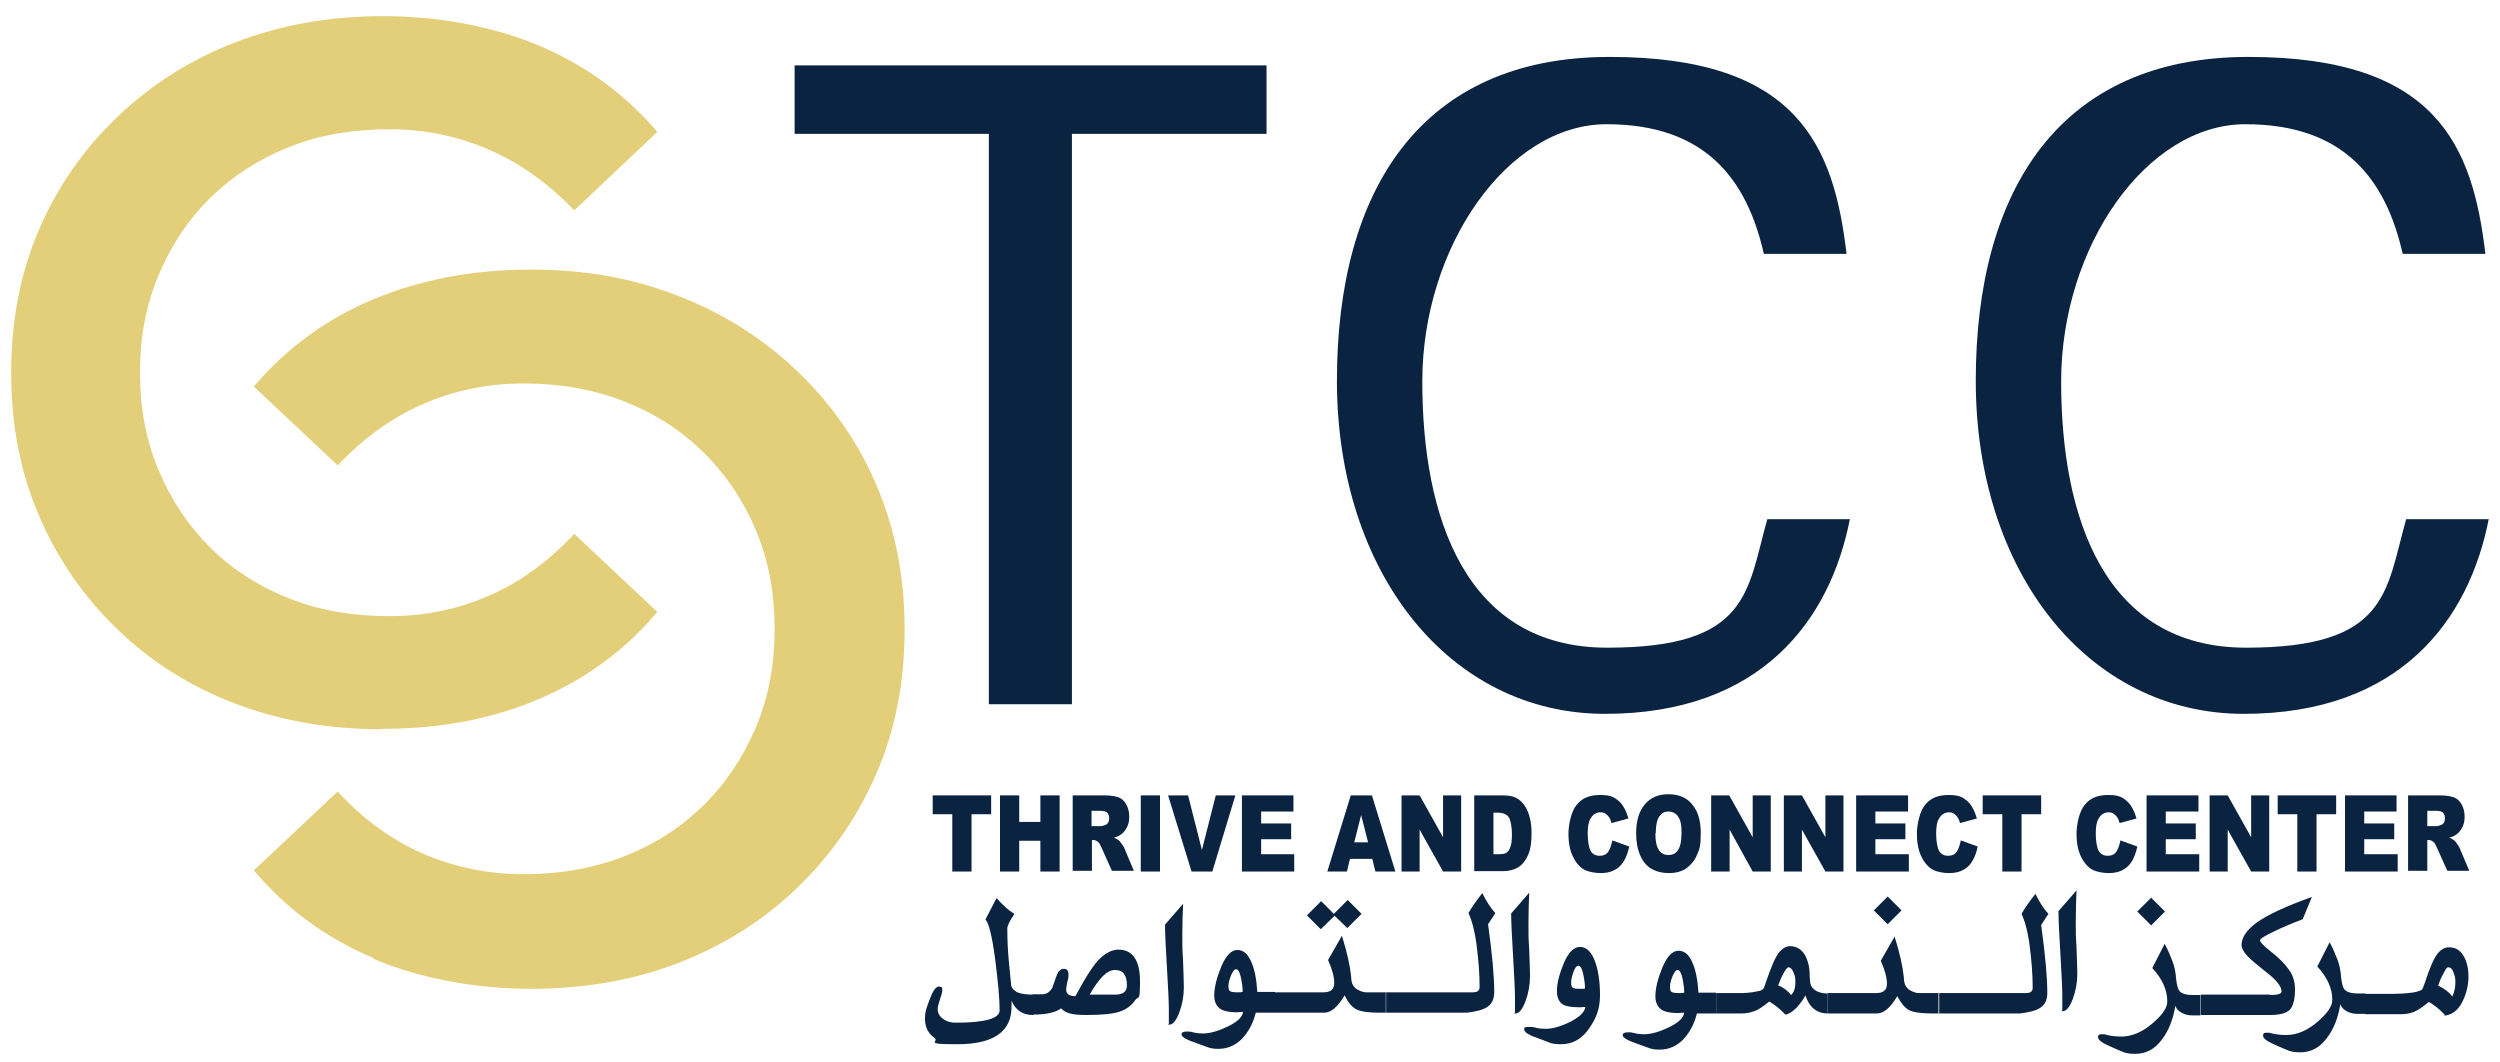 <?xml version="1.0" encoding="UTF-8"?>
<svg xmlns="http://www.w3.org/2000/svg" version="1.2" viewBox="0 0 650 276" width="650" height="276">
  <title>tcc arabic</title>
  <style>
		.s0 { fill: #e3ce7a } 
		.s1 { fill: #0a2340 } 
	</style>
  <g>
    <path class="s0" d="m99.2 189.6c-13.9 0-26.7-2.3-38.4-6.8-11.7-4.5-21.9-11-30.5-19.4-8.7-8.4-15.4-18.2-20.2-29.4-4.8-11.2-7.2-23.5-7.2-37.1 0-13.6 2.4-25.9 7.2-37.1q7.2-16.8 20.4-29.4c8.8-8.4 19-14.9 30.7-19.4 11.7-4.5 24.5-6.8 38.4-6.8 13.9 0 28.2 2.5 40.4 7.6q18.3 7.7 30.9 22.5l-21.6 20.4c-6.7-7-14.1-12.3-22.2-15.8-8.1-3.5-16.7-5.3-26-5.3-9.3 0-18.1 1.5-25.9 4.6-7.8 3.1-14.6 7.5-20.4 13.1q-8.7 8.6-13.5 20.1c-3.3 7.7-4.9 16.2-4.9 25.5 0 9.3 1.6 17.8 4.9 25.5q4.9 11.6 13.5 20.1c5.8 5.7 12.5 10 20.4 13.1 7.8 3.1 16.4 4.6 25.9 4.6 9.5 0 17.9-1.8 26-5.3 8.1-3.5 15.5-8.9 22.2-16.1l21.6 20.3c-8.4 10-18.7 17.5-30.9 22.7-12.2 5.2-25.8 7.7-40.7 7.7"></path>
    <path class="s0" d="m97.1 249.1c-12.3-5.2-22.7-12.8-31.1-22.8l21.8-20.5c6.7 7.3 14.2 12.7 22.3 16.2 8.1 3.5 16.9 5.3 26.2 5.3 9.3 0 18.2-1.6 26.1-4.7 7.9-3.1 14.7-7.5 20.5-13.2 5.8-5.7 10.3-12.5 13.6-20.2 3.3-7.8 4.9-16.3 4.9-25.7 0-9.4-1.6-17.9-4.9-25.7-3.3-7.8-7.8-14.5-13.6-20.2-5.8-5.7-12.6-10.1-20.5-13.2-7.9-3.1-16.6-4.7-26.1-4.7-9.5 0-18.1 1.8-26.2 5.3-8.1 3.5-15.6 8.9-22.3 16l-21.8-20.5c8.5-10 18.9-17.6 31.1-22.7 12.3-5.1 25.9-7.7 40.7-7.7 14.8 0 26.9 2.3 38.7 6.9 11.8 4.6 22 11.1 30.9 19.6 8.8 8.5 15.7 18.3 20.5 29.6 4.8 11.2 7.3 23.7 7.3 37.4 0 13.7-2.4 26.1-7.3 37.4-4.8 11.2-11.6 21.1-20.4 29.6-8.7 8.5-19 15-30.7 19.6-11.8 4.6-24.6 6.9-38.7 6.9-14.1 0-28.7-2.6-41-7.8"></path>
    <path fill-rule="evenodd" class="s1" d="m242.5 206.8h15.2v4.9h-5.1v14.9h-5v-14.9h-5.1v-4.9z"></path>
    <path fill-rule="evenodd" class="s1" d="m260 206.8h5v6.9h5.5v-6.9h5v19.8h-5v-8h-5.5v8h-5v-19.8z"></path>
    <path class="s1" d="m278.9 226.6v-19.8h8.3c1.5 0 2.7 0.2 3.6 0.5 0.8 0.3 1.5 0.9 2 1.8 0.5 0.9 0.8 1.9 0.8 3.2 0 1.3-0.2 2-0.6 2.8-0.4 0.8-0.9 1.4-1.6 1.9-0.4 0.3-1 0.6-1.8 0.8 0.6 0.2 1 0.5 1.3 0.7 0.2 0.2 0.5 0.5 0.8 1 0.4 0.5 0.6 0.9 0.7 1.2l2.4 5.7h-5.7l-2.7-6q-0.5-1.2-0.9-1.5c-0.4-0.3-0.8-0.5-1.2-0.5h-0.4v8h-5zm5-11.8h2.1c0.2 0 0.7 0 1.3-0.3 0.3 0 0.6-0.3 0.8-0.6 0.2-0.3 0.3-0.7 0.3-1.1 0-0.6-0.2-1.1-0.5-1.5-0.3-0.3-1-0.5-1.9-0.5h-2.2v4z"></path>
    <path fill-rule="evenodd" class="s1" d="m296.6 206.8h5v19.8h-5z"></path>
    <path fill-rule="evenodd" class="s1" d="m303.7 206.8h5.2l3.6 14.2 3.6-14.2h5.1l-6 19.8h-5.4l-6.1-19.8z"></path>
    <path fill-rule="evenodd" class="s1" d="m322.9 206.8h13.4v4.2h-8.4v3.1h7.8v4.1h-7.8v3.9h8.6v4.5h-13.6v-19.8z"></path>
    <path class="s1" d="m356.7 223.3h-5.7l-0.8 3.3h-5.1l6.1-19.8h5.5l6.1 19.8h-5.2l-0.8-3.3zm-1-4.3l-1.8-7.1-1.8 7.1z"></path>
    <path fill-rule="evenodd" class="s1" d="m364.4 206.8h4.7l6.1 10.9v-10.9h4.7v19.8h-4.7l-6.1-10.9v10.9h-4.7v-19.8z"></path>
    <path class="s1" d="m383.3 206.8h7.4c1.5 0 2.7 0.2 3.6 0.7 0.9 0.5 1.6 1.2 2.2 2.1 0.6 0.9 1 2 1.3 3.2 0.3 1.2 0.4 2.5 0.4 3.8 0 2.1-0.2 3.8-0.6 4.9-0.4 1.2-0.9 2.1-1.6 2.9-0.7 0.8-1.5 1.3-2.3 1.6-1.1 0.4-2.1 0.5-3 0.5h-7.4v-19.8zm5 4.5v10.8h1.2c1 0 1.8-0.1 2.2-0.4 0.4-0.3 0.8-0.8 1-1.5 0.3-0.7 0.4-1.8 0.4-3.4 0-1.6-0.3-3.5-0.8-4.3-0.6-0.8-1.5-1.2-2.8-1.2z"></path>
    <path class="s1" d="m419.2 218.5l4.4 1.6c-0.3 1.5-0.8 2.8-1.4 3.8-0.6 1-1.4 1.8-2.4 2.3-0.9 0.5-2.1 0.8-3.6 0.8-1.5 0-3.2-0.3-4.3-0.9-1.1-0.6-2.1-1.7-2.9-3.3q-1.2-2.4-1.2-6c0-2.4 0.7-5.8 2.1-7.5 1.4-1.8 3.4-2.6 6.1-2.6 2.7 0 3.6 0.5 4.8 1.5 1.2 1 2 2.6 2.6 4.6l-4.4 1.2c-0.2-0.6-0.3-1-0.5-1.3-0.3-0.5-0.6-0.8-1-1.1-0.4-0.3-0.9-0.4-1.4-0.4-1.1 0-2 0.6-2.6 1.7-0.5 0.8-0.7 2.1-0.7 3.9 0 1.8 0.3 3.7 0.8 4.5 0.5 0.8 1.3 1.2 2.3 1.2 1 0 1.7-0.3 2.2-1 0.5-0.7 0.8-1.6 1.1-2.9"></path>
    <path class="s1" d="m425.4 216.7c0-3.2 0.7-5.7 2.2-7.5 1.5-1.8 3.5-2.7 6.2-2.7 2.7 0 4.8 0.9 6.2 2.7 1.5 1.8 2.2 4.2 2.2 7.4 0 3.2-0.3 4.2-1 5.7-0.6 1.5-1.6 2.6-2.8 3.5q-1.8 1.2-4.5 1.2c-1.8 0-3.3-0.4-4.5-1.1-1.2-0.7-2.2-1.8-2.9-3.4-0.7-1.5-1.1-3.5-1.1-5.8zm5 0c0 2 0.3 3.4 0.9 4.3 0.6 0.9 1.4 1.3 2.5 1.3 1.1 0 1.9-0.4 2.5-1.3 0.6-0.9 0.9-2.4 0.9-4.6 0-2.2-0.3-3.2-0.9-4.1-0.6-0.9-1.5-1.3-2.5-1.3-1 0-1.8 0.4-2.4 1.3-0.6 0.9-0.9 2.3-0.9 4.3"></path>
    <path fill-rule="evenodd" class="s1" d="m444.9 206.8h4.7l6.1 10.9v-10.9h4.7v19.8h-4.7l-6-10.9v10.9h-4.8v-19.8z"></path>
    <path fill-rule="evenodd" class="s1" d="m463.8 206.8h4.7l6.1 10.9v-10.9h4.7v19.8h-4.7l-6.1-10.9v10.9h-4.7v-19.8z"></path>
    <path fill-rule="evenodd" class="s1" d="m482.6 206.8h13.5v4.2h-8.5v3.1h7.8v4.1h-7.8v3.9h8.7v4.5h-13.7v-19.8z"></path>
    <path class="s1" d="m509.8 218.5l4.4 1.6c-0.3 1.5-0.8 2.8-1.4 3.8-0.6 1-1.4 1.8-2.4 2.3-0.9 0.5-2.1 0.8-3.6 0.8-1.5 0-3.2-0.3-4.3-0.9-1.1-0.6-2.1-1.7-2.9-3.3q-1.2-2.4-1.2-6c0-2.4 0.7-5.8 2.1-7.5 1.4-1.8 3.4-2.6 6.1-2.6 2.7 0 3.6 0.5 4.8 1.5 1.2 1 2 2.6 2.6 4.6l-4.4 1.2c-0.2-0.6-0.3-1-0.5-1.3-0.3-0.5-0.6-0.8-1-1.1-0.4-0.3-0.9-0.4-1.4-0.4-1.1 0-2 0.6-2.6 1.7-0.5 0.8-0.7 2.1-0.7 3.9 0 1.8 0.3 3.7 0.8 4.5 0.5 0.8 1.3 1.2 2.3 1.2 1 0 1.7-0.3 2.2-1 0.5-0.7 0.8-1.6 1.1-2.9"></path>
    <path fill-rule="evenodd" class="s1" d="m515.5 206.8h15.2v4.9h-5.1v14.9h-5v-14.9h-5.1v-4.9z"></path>
    <path class="s1" d="m551.3 218.5l4.4 1.6c-0.3 1.5-0.8 2.8-1.4 3.8-0.6 1-1.4 1.8-2.4 2.3-0.9 0.5-2.1 0.8-3.6 0.8-1.5 0-3.2-0.3-4.3-0.9-1.1-0.6-2.1-1.7-2.9-3.3q-1.2-2.4-1.2-6c0-2.4 0.7-5.8 2.1-7.5 1.4-1.8 3.4-2.6 6.1-2.6 2.7 0 3.6 0.5 4.8 1.5 1.2 1 2 2.6 2.6 4.6l-4.4 1.2c-0.2-0.6-0.3-1-0.5-1.3-0.3-0.5-0.6-0.8-1-1.1-0.4-0.3-0.9-0.4-1.4-0.4-1.1 0-2 0.6-2.6 1.7-0.5 0.8-0.7 2.1-0.7 3.9 0 1.8 0.3 3.7 0.8 4.5 0.5 0.8 1.3 1.2 2.3 1.2 1 0 1.7-0.3 2.2-1 0.5-0.7 0.8-1.6 1.1-2.9"></path>
    <path fill-rule="evenodd" class="s1" d="m558.1 206.8h13.5v4.2h-8.5v3.1h7.8v4.1h-7.8v3.9h8.7v4.5h-13.7v-19.8z"></path>
    <path fill-rule="evenodd" class="s1" d="m574.5 206.8h4.7l6.1 10.9v-10.9h4.7v19.8h-4.7l-6.1-10.9v10.9h-4.7v-19.8z"></path>
    <path fill-rule="evenodd" class="s1" d="m592.2 206.8h15.2v4.9h-5.1v14.9h-5v-14.9h-5.1v-4.9z"></path>
    <path fill-rule="evenodd" class="s1" d="m609.7 206.8h13.4v4.2h-8.4v3.1h7.8v4.1h-7.8v3.9h8.7v4.5h-13.7v-19.8z"></path>
    <path class="s1" d="m626.1 226.6v-19.8h8.3c1.5 0 2.7 0.2 3.6 0.5 0.8 0.3 1.5 0.9 2 1.8 0.5 0.9 0.8 1.9 0.8 3.2 0 1.3-0.2 2-0.6 2.8-0.4 0.8-0.9 1.4-1.6 1.9-0.4 0.3-1 0.6-1.8 0.8 0.6 0.2 1 0.5 1.3 0.7 0.2 0.2 0.5 0.5 0.8 1 0.4 0.5 0.6 0.9 0.7 1.2l2.4 5.7h-5.7l-2.7-6q-0.5-1.2-0.9-1.5c-0.4-0.3-0.8-0.5-1.2-0.5h-0.4v8h-5zm5.1-11.8h2.1c0.2 0 0.7 0 1.3-0.3 0.3 0 0.6-0.3 0.8-0.6 0.2-0.3 0.3-0.7 0.3-1.1 0-0.6-0.2-1.1-0.5-1.5-0.3-0.3-1-0.5-1.9-0.5h-2.2v4z"></path>
    <path fill-rule="evenodd" class="s1" d="m257.1 34.8h-50.5v-17.8h122.7v17.8h-50.6v148.3h-21.6v-148.3z"></path>
    <path class="s1" d="m481 134.8c-5.1 26.4-23.1 50.8-63.7 50.8-40.6 0-69.7-36.9-69.7-86.6 0-49.7 21.9-84.2 70.9-84.2 49 0 58.3 23.2 61.6 51.2h-21.5c-4.4-19.4-15.2-33.7-40.9-33.7-25.7 0-47.9 31.8-47.9 66.9 0 35.1 11.1 69.2 48.1 69.2 37 0 36.3-14.6 41.6-33.4h21.4z"></path>
    <path class="s1" d="m647.1 134.8c-5.1 26.4-23.1 50.8-63.7 50.8-40.6 0-69.7-36.9-69.7-86.6 0-49.7 21.9-84.2 70.9-84.2 49 0 58.3 23.2 61.6 51.2h-21.5c-4.4-19.4-15.2-33.7-40.9-33.7-25.7 0-47.9 31.8-47.9 66.9 0 35.1 11.1 69.2 48.1 69.2 37 0 36.3-14.6 41.6-33.4h21.4z"></path>
  </g>
  <g>
    <path class="s1" d="m263.7 237.7c-1.2 1.8-1.8 3-1.8 3.7 0 2.5 0.1 5.4 0.4 8.6 0.3 3.2 0.5 5.2 0.6 6.1 0.1 0.8 0.7 1.4 1.6 1.9 1 0.4 2.3 0.6 4.1 0.6v5.3c-2.7 0-4.5-1.2-5.6-3.7 0 0.5 0 1.1 0 1.6 0 6.4-4.7 9.7-14 9.7-9.3 0-4.5-0.6-6.1-1.7-1.6-1.1-2.4-2.8-2.4-4.9 0-2.1 0.4-2.8 1.2-5 0.8-2.2 1.6-3.4 2.4-3.4 0.8 0 0.9 0.3 0.9 0.9 0 0.6-0.2 1.2-0.6 2.4-0.4 1.2-0.6 2-0.6 2.6 0 1 0.5 1.9 1.4 2.5 0.9 0.7 2 1 3.3 1 7.6 0 11.4-1.1 11.4-3.2 0-3-0.4-7.5-1.2-13.6-0.8-6-1.7-9.4-2.5-10 0.8-1.6 1.8-3.5 2.9-5.6 1.6 1.8 3.1 3.2 4.6 4.1z"></path>
    <path class="s1" d="m276 262.1c-1.4 1.1-3.9 1.7-7.5 1.7v-5.3h2.5c1.1 0 2-0.6 2.6-1.7 0.8-2.3 1.3-3.7 1.5-4 0.2-0.3 0.5-0.5 0.7-0.7 0.3-0.2 0.6-0.2 0.9-0.2 0.7 0 1.1 0.5 1.1 1.4 0 0.9 0 1-0.3 2-0.2 1-0.3 1.6-0.3 2 0 1.1 0.8 1.7 2.4 1.7 2.7-5 4.8-8.3 6.4-9.8 1.6-1.5 3.2-2.3 4.8-2.3 3.7 0 5.6 2.8 5.6 8.3 0 5.5-0.4 3.6-1.3 4.9-0.9 1.3-2.2 2.3-3.9 2.9-1.7 0.6-4.7 0.9-8.8 0.9-4.1 0-5.4-0.6-6.5-1.7zm7.3-3.5h6.7q3 0 3-2.4c0-2.7-1-4-3.1-4-2.1 0-4.1 2.1-6.6 6.4z"></path>
    <path class="s1" d="m302.9 240.4l4.7-5.4c-0.1 2.3-0.2 5.1-0.2 8.3 0 3.2 0 3.6 0.2 6.7 0.1 3.1 0.2 5.3 0.2 6.7q0 3.4-1.2 6.6c-0.8 2.1-1.7 3.1-2.5 3.1-0.8 0-0.1-0.1-0.2-0.4 0-0.3 0-1.4 0-3.5 0-2.1-0.2-5.9-0.5-11-0.3-5.1-0.5-8.8-0.5-11.2z"></path>
    <path class="s1" d="m331.5 258v5.3h-5c-0.7 2.8-1.9 5-3.6 6.8-1.7 1.7-3.7 2.6-6.1 2.6-2.4 0-2.8-0.5-5.5-1.4-2.7-0.9-4.1-1.7-4.1-2.3 0-0.6 0.5-0.8 1.4-0.8 0.9 0 0.8 0 1.6 0.2 0.8 0.2 1.6 0.3 2.6 0.3 1.8 0 3.9-0.6 6.4-1.8 2.5-1.2 3.8-2.4 4-3.8-0.9 0-1.4 0.1-1.5 0.1-2.3 0-3.9-0.4-4.7-1.1-0.8-0.7-1.3-1.8-1.3-3.2q0-3.1 1.8-7.5c1.2-2.9 2.6-4.4 4.2-4.4 1.6 0 2.7 1 3.6 3 0.9 2 1.4 4.6 1.6 7.9h4.6zm-8.4-0.1c0-1.2-0.2-2.5-0.5-3.9-0.3-1.3-0.7-2-1.2-2-0.5 0-0.8 0.5-1.3 1.5-0.4 1-0.7 2-0.7 2.8 0 0.8 0.1 1.2 0.4 1.4 0.3 0.2 0.9 0.3 1.9 0.3 1 0 1 0 1.3-0.1z"></path>
    <path class="s1" d="m360.5 263.3h-1.9q-4.3 0-6-0.9-1.7-0.9-3-3.6c-1.8 3-3.5 4.5-5.3 4.5h-12.8v-5.3h12.6c1.9 0 2.8-0.8 2.8-2.4 0-1.6-0.5-3.5-1.6-6l3.6-6.3c1.3 4.2 2.1 7.7 2.4 10.6 0 1 0.2 1.7 0.4 2.1 0.2 0.4 0.5 0.7 0.8 1 0.4 0.3 0.8 0.5 1.3 0.7 0.5 0.2 0.9 0.3 1.3 0.3 0.4 0 2.1 0 5.2 0v5.3zm-6.5-25.7l-3.7 3.7-3.3-3.2-3.6 3.5-3.6-3.6 3.7-3.7 3.3 3.3 3.6-3.6z"></path>
    <path class="s1" d="m388.8 237.4l-1.9 2.9c1.1 7.9 1.6 13.8 1.6 17.6 0 3.8-2.4 4.8-7.1 5.4h-21v-5.3h22.5c1.2 0 1.8-0.4 1.8-1.4 0-3.5-0.3-7.1-0.8-11-0.5-3.8-1.3-6.5-2.1-8.2 0.9-1.6 2.2-3.4 3.6-5.2q1.7 3.4 3.3 5.1z"></path>
    <path class="s1" d="m392.9 237.5l4.7-5.4c-0.1 2.3-0.2 5.1-0.2 8.3 0 3.2 0 3.6 0.2 6.7 0.1 3.1 0.2 5.3 0.2 6.7q0 3.4-1.2 6.6c-0.8 2.1-1.7 3.1-2.5 3.1-0.8 0-0.1-0.1-0.2-0.4 0-0.3 0-1.4 0-3.5 0-2.1-0.2-5.9-0.5-11-0.3-5.1-0.5-8.8-0.5-11.2z"></path>
    <path class="s1" d="m412.3 261.8c-0.5 0-1 0.1-1.5 0.1-2.4 0-4-0.3-4.8-1-0.8-0.7-1.2-1.8-1.2-3.2 0-2 0.6-4.4 1.8-7.3q1.8-4.2 4.2-4.2c1.6 0 2.9 1.2 3.8 3.5 0.9 2.3 1.4 5.3 1.4 9 0 3.7-1 6.1-2.9 8.8-1.9 2.7-4.3 4-7.2 4-2.9 0-2.9-0.5-5.6-1.4-2.7-0.9-4-1.7-4-2.4 0-0.7 0.1-0.5 0.3-0.6 0.2-0.1 0.6-0.1 1.1-0.1 0.5 0 0.9 0 1.6 0.2 0.7 0.2 1.6 0.3 2.5 0.3 1.8 0 4-0.6 6.4-1.8 2.4-1.2 3.8-2.5 4-3.9zm-0.2-4.8c0-1.2-0.2-2.5-0.5-3.9-0.3-1.3-0.7-2-1.2-2-0.5 0-0.9 0.5-1.3 1.6q-0.6 1.7-0.6 2.7c0 0.7 0.1 1.2 0.4 1.4 0.3 0.2 0.9 0.3 1.9 0.3 1 0 1 0 1.3-0.1z"></path>
    <path class="s1" d="m446.2 258.2v5.3h-5c-0.7 2.8-1.9 5-3.6 6.8-1.7 1.7-3.7 2.6-6.1 2.6-2.4 0-2.8-0.5-5.5-1.4-2.7-0.9-4.1-1.7-4.1-2.3 0-0.6 0.5-0.8 1.4-0.8 0.9 0 0.8 0 1.6 0.2 0.8 0.2 1.6 0.3 2.6 0.3 1.8 0 3.9-0.6 6.4-1.8 2.5-1.2 3.8-2.4 4-3.8-0.9 0-1.4 0.1-1.5 0.1-2.3 0-3.9-0.4-4.7-1.1-0.8-0.7-1.3-1.8-1.3-3.2q0-3.1 1.8-7.5c1.2-2.9 2.6-4.4 4.2-4.4 1.6 0 2.7 1 3.6 3 0.9 2 1.4 4.6 1.6 7.9h4.6zm-8.3-0.1c0-1.2-0.2-2.5-0.5-3.9-0.3-1.3-0.7-2-1.2-2-0.5 0-0.8 0.5-1.3 1.5-0.4 1-0.7 2-0.7 2.8 0 0.8 0.1 1.2 0.4 1.4 0.3 0.2 0.9 0.3 1.9 0.3 1 0 1 0 1.3-0.1z"></path>
    <path class="s1" d="m475.2 258.2v5.3c-2.8 0-4.8-1.6-5.8-4.7-0.5 1-1.3 2.1-2.3 3.2-1.1 1.1-2.1 1.7-2.9 1.8-1.4-1.5-2.8-2.6-4.2-3.4-1.6 1.3-2.9 2.2-3.9 2.5-1 0.4-2.1 0.6-3.4 0.6h-6.5v-5.3c3.6 0 5.8 0 6.7 0 0.9 0 1.7-0.1 2.6-0.2 0.8-0.1 1.5-0.3 2.1-0.4 0.5-0.2 0.8-0.4 1-0.7 0.1-0.3 0.3-0.8 0.6-1.7q2-5.9 3.3-7.5c0.9-1.1 1.9-1.7 2.9-1.7 1 0 2 0.3 2.8 1 0.8 0.7 1.3 1.5 1.7 2.7 0.4 1.1 0.6 2.3 0.6 3.4 0 1.1 0.1 2 0.2 2.6 0.1 0.7 0.6 1.3 1.3 1.8 0.7 0.5 1.8 0.8 3.2 0.8zm-12.8-2c1.4 0.6 2.5 1.5 3.3 2.5 0.8-0.8 1.1-1.9 1.1-3.4 0-1.5-0.2-1.7-0.5-2.5-0.3-0.8-0.8-1.3-1.3-1.3-0.3 0-0.7 0.5-1.3 1.6-0.6 1.1-1 2.1-1.4 3.2z"></path>
    <path class="s1" d="m504.2 263.5h-1.9q-4.3 0-6-0.9-1.6-0.9-3-3.6c-1.8 3-3.5 4.5-5.3 4.5h-12.8v-5.3h12.6c1.9 0 2.8-0.8 2.8-2.4 0-1.6-0.5-3.5-1.6-6l3.6-6.3c1.3 4.2 2.1 7.7 2.4 10.6 0 1 0.2 1.7 0.4 2.1 0.2 0.4 0.5 0.7 0.8 1 0.4 0.3 0.8 0.5 1.3 0.7 0.5 0.2 0.9 0.3 1.3 0.3 0.4 0 2.1 0 5.2 0v5.3zm-9.8-26.8l-3.6 3.6-3.6-3.6 3.6-3.6z"></path>
    <path class="s1" d="m532.6 237.6l-1.9 2.9c1.1 7.9 1.6 13.8 1.6 17.6 0 3.8-2.4 4.8-7.1 5.4h-21v-5.3h22.5c1.2 0 1.8-0.4 1.8-1.4 0-3.5-0.3-7.1-0.8-11-0.5-3.8-1.3-6.5-2.1-8.2 0.9-1.6 2.2-3.4 3.6-5.2q1.7 3.4 3.3 5.1z"></path>
    <path class="s1" d="m535.2 236.9l4.7-5.4c-0.1 2.3-0.2 5.1-0.2 8.3 0 3.2 0 3.6 0.2 6.7 0.1 3.1 0.2 5.3 0.2 6.7q0 3.4-1.2 6.6c-0.8 2.1-1.7 3.1-2.5 3.1-0.8 0-0.1-0.1-0.2-0.4 0-0.3 0-1.4 0-3.5 0-2.1-0.2-5.9-0.5-11-0.3-5.1-0.5-8.8-0.5-11.2z"></path>
    <path class="s1" d="m572.1 258.7v5.3h-2.1c-1 0-1.9-0.2-2.8-0.7-0.9-0.5-1.4-1.1-1.6-1.8-0.6 3.5-1.7 6.5-3.6 8.9-1.8 2.4-4.1 3.6-6.8 3.6-2.7 0-3.2-0.5-5.8-1.6-2.6-1.1-3.9-1.9-3.9-2.7 0-0.8 0.4-0.8 1.2-0.8 0.8 0 0.6 0.1 1.6 0.3 1 0.2 2 0.3 3.3 0.3 2.6 0 5.3-1.1 7.9-3.3 2.6-2.2 4-4.1 4-5.8q0-4.5-3.9-8.7l3.2-6.3c0.8 1.4 1.4 2.9 2 4.4 0.6 1.5 0.9 3.2 1 4.8 0.2 1.7 0.5 2.8 1.1 3.3 0.6 0.5 1.6 0.8 3.1 0.8zm-9.2-21.7l-3.6 3.6-3.6-3.6 3.6-3.6z"></path>
    <path class="s1" d="m590.1 258.7c2.1 0 3.1-0.3 3.1-0.9 0-1.1-0.9-2.4-2.7-4l-4.3-3.5c-1.2-1-2.1-1.9-2.6-2.6-0.5-0.8-0.8-1.4-0.8-2 0-1.9 1.3-3.9 3.9-5.8 2.6-1.9 7.4-4.2 14.4-6.7l-2.4 5.8c-2.9 1.1-5.5 2.2-7.7 3.3-2.3 1.1-3.4 1.8-3.4 2.2 0 0.4 0.9 1.4 2.7 2.8q3.2 2.5 4.8 4.8c1.1 1.5 1.6 3.2 1.6 5.1 0 2.7-0.5 4.5-1.4 5.4-1 0.9-2.7 1.3-5.2 1.3h-17.9v-5.3h18z"></path>
    <path class="s1" d="m615 258.3v5.3h-2.1c-1 0-1.9-0.2-2.8-0.7-0.9-0.5-1.4-1.1-1.6-1.8-0.6 3.5-1.7 6.5-3.6 8.9-1.8 2.4-4.1 3.6-6.8 3.6-2.7 0-3.2-0.5-5.8-1.6-2.6-1.1-3.9-1.9-3.9-2.7 0-0.8 0.4-0.8 1.2-0.8 0.8 0 0.6 0.1 1.6 0.3 1 0.2 2 0.3 3.3 0.3 2.6 0 5.3-1.1 7.9-3.3 2.6-2.2 4-4.1 4-5.8q0-4.5-3.9-8.7l3.2-6.3c0.8 1.4 1.4 2.9 2 4.4 0.6 1.5 0.9 3.2 1 4.8 0.2 1.7 0.5 2.8 1.1 3.3 0.6 0.5 1.6 0.8 3.1 0.8z"></path>
    <path class="s1" d="m635.7 263.9c-1.4-1.5-2.8-2.6-4.2-3.4-1.6 1.3-2.9 2.2-3.9 2.6-1 0.4-2.1 0.6-3.4 0.6h-9.3v-5.3h2.8q2.7 0 4.8 0c1.4 0 2.6-0.1 3.6-0.2 1-0.1 1.8-0.2 2.4-0.4 0.6-0.2 1-0.3 1.2-0.5 0.2-0.2 0.4-0.8 0.8-1.9q1.9-5.8 3.3-7.5c0.9-1.1 1.9-1.6 2.9-1.6 1.7 0 2.9 0.7 3.8 2.2 0.9 1.5 1.3 3.3 1.3 5.5 0 2.2-0.6 4.6-1.7 6.7-1.1 2.1-2.7 3.2-4.7 3.4zm-1.7-7.6c1.5 0.7 2.7 1.6 3.6 2.8 0.6-1.3 0.8-2.5 0.8-3.8 0-1.3-0.2-1.6-0.5-2.5-0.3-0.9-0.8-1.3-1.3-1.3-0.5 0-0.7 0.5-1.3 1.6-0.6 1-1 2.1-1.4 3.2z"></path>
  </g>
</svg>
